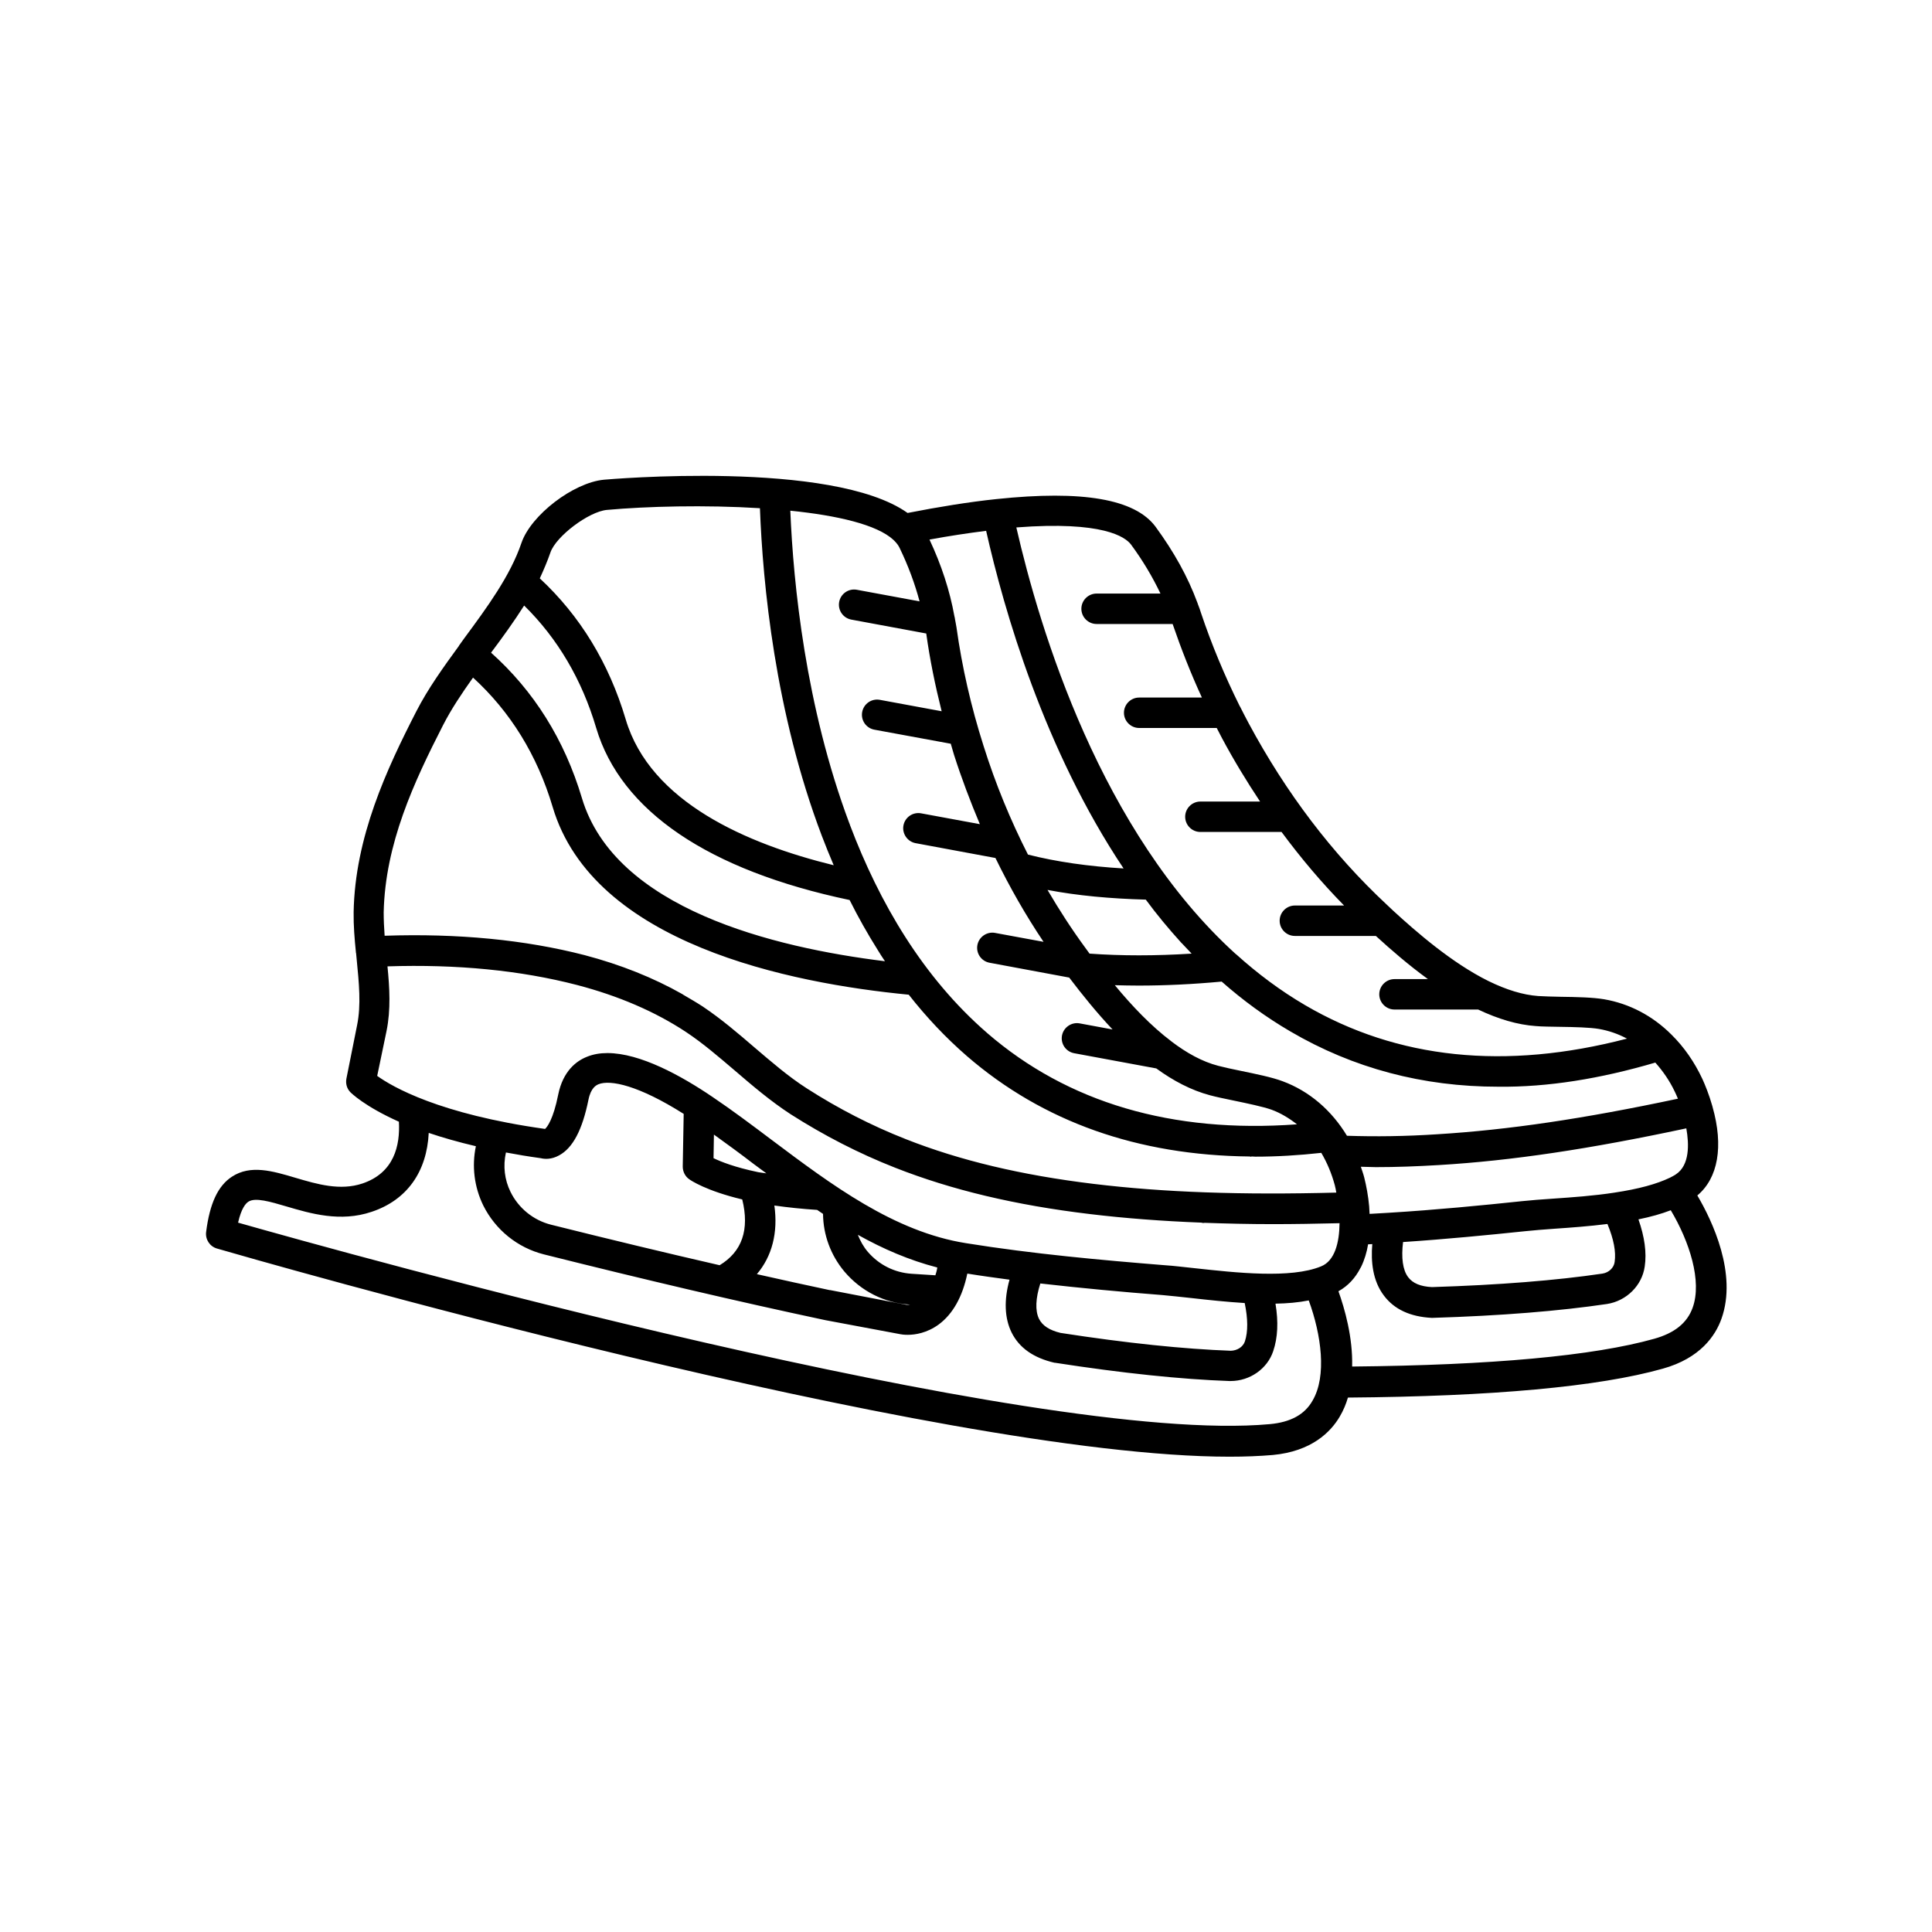 <?xml version="1.0" encoding="UTF-8"?>
<!-- Uploaded to: ICON Repo, www.svgrepo.com, Generator: ICON Repo Mixer Tools -->
<svg fill="#000000" width="800px" height="800px" version="1.1" viewBox="144 144 512 512" xmlns="http://www.w3.org/2000/svg">
 <path d="m593.81 460.81c5.492-4.586 7.004-13 4.031-23.477 0-0.051-0.051-0.152-0.051-0.203-0.855-3.023-1.914-5.594-2.621-7.152-2.117-4.535-4.887-8.516-8.211-11.789-4.988-4.988-11.133-8.211-17.836-9.371-2.973-0.504-7.254-0.605-11.438-0.656-2.316-0.051-4.484-0.102-6.047-0.203-4.031-0.301-8.363-1.613-13.199-3.981-9.672-4.785-19.094-13-25.293-18.691-0.051-0.051-0.051-0.051-0.102-0.102-0.301-0.25-0.555-0.555-0.855-0.805l-0.754-0.707c-14.359-13.402-26.602-29.523-36.527-48.012-0.754-1.41-1.512-2.871-2.215-4.281 0-0.051-0.051-0.051-0.051-0.102-0.051-0.051-0.051-0.102-0.102-0.152-3.981-8.012-7.457-16.324-10.277-24.738-0.203-0.707-0.453-1.359-0.707-2.016l-0.152-0.402v-0.051c-0.051-0.102-0.051-0.152-0.102-0.25-2.519-6.801-6.144-13.352-11.082-20.102-5.441-7.305-19.246-9.723-42.168-7.305-7.203 0.754-15.316 2.066-23.527 3.68-19.949-14.207-79.754-8.867-80.457-8.816-8.113 0.754-19.348 9.371-21.867 16.727-2.973 8.766-9.168 17.18-15.164 25.293-0.453 0.656-0.957 1.309-1.41 1.965v0.051c-4.082 5.594-8.211 11.336-11.285 17.332-7.859 15.316-16.273 33.352-16.625 53.254-0.051 3.527 0.25 7.106 0.605 10.629v0.102c0 0.051 0.051 0.102 0.051 0.152 0.051 0.555 0.102 1.059 0.152 1.613 0.605 6.195 1.211 12.09 0.102 17.48l-2.82 14.105c-0.25 1.309 0.102 2.621 1.008 3.578 0.25 0.25 3.777 3.777 12.898 7.859 0.352 6.297-1.258 13.551-9.672 16.375-5.894 1.965-11.941 0.203-17.734-1.512-6.098-1.812-11.891-3.527-16.828-0.301-3.727 2.418-5.894 7.106-6.852 14.66-0.25 1.965 0.957 3.828 2.871 4.383 8.16 2.367 191 55.168 268.33 55.168 4.133 0 7.961-0.152 11.488-0.453 10.227-0.957 15.316-6.047 17.734-10.176 0.957-1.613 1.664-3.324 2.168-5.039 38.34-0.301 66.453-2.871 83.43-7.656 9.926-2.769 13.957-8.715 15.566-13.25 4.231-11.898-2.422-25.906-6.402-32.656zm-21.914 17.633c-0.203 1.562-1.562 2.82-3.223 3.074-12.242 1.812-27.457 3.023-45.191 3.578-3.023-0.152-5.09-1.008-6.297-2.621-1.461-1.914-1.863-5.188-1.359-9.32 11.387-0.754 22.672-1.863 32.344-2.871 2.316-0.25 4.988-0.453 7.809-0.656 4.383-0.301 9.219-0.656 14.008-1.258 1.656 3.977 2.312 7.356 1.91 10.074zm0-18.391c-5.492 0.855-11.336 1.258-16.473 1.613-2.973 0.203-5.691 0.402-8.062 0.656-10.48 1.109-22.871 2.316-35.266 3.074-1.715 0.102-3.426 0.203-5.141 0.301-0.051-0.605-0.051-1.211-0.102-1.812v-0.051-0.051c-0.25-2.82-0.754-5.492-1.309-7.707-0.25-1.008-0.605-1.914-0.906-2.871 1.309 0 2.621 0.102 3.981 0.102 5.391 0 10.934-0.203 16.777-0.555 19.348-1.16 39.75-4.231 65.496-9.723 0.754 4.231 0.906 9.773-2.769 12.191-0.504 0.352-1.059 0.605-1.613 0.906-3.481 1.66-8.215 2.969-14.613 3.926zm-166.31-42.316c-17.027-14.762-28.566-34.562-36.324-55.066-0.051-0.203-0.102-0.352-0.203-0.555-11.586-30.934-14.812-63.379-15.617-82.777 12.395 1.258 22.973 3.68 27.355 7.758 0.051 0.051 0.102 0.152 0.203 0.203 0.605 0.605 1.109 1.258 1.41 1.914 2.316 4.785 4.031 9.473 5.289 14.156l-16.625-3.074c-2.215-0.402-4.281 1.059-4.684 3.223-0.402 2.215 1.059 4.281 3.223 4.684l19.852 3.68c0.957 6.902 2.367 13.754 4.082 20.605l-16.375-3.023c-2.215-0.402-4.281 1.059-4.684 3.223-0.402 2.215 1.059 4.281 3.223 4.684l20.254 3.727c0.301 0.957 0.555 1.965 0.855 2.922 2.016 6.297 4.332 12.395 6.852 18.391l-15.566-2.871c-2.215-0.402-4.281 1.059-4.684 3.223-0.402 2.168 1.059 4.281 3.223 4.684l21.16 3.93c3.777 7.758 8.012 15.164 12.746 22.219l-12.848-2.367c-2.168-0.402-4.281 1.059-4.684 3.223-0.402 2.215 1.059 4.281 3.223 4.684l21.109 3.93c3.477 4.586 7.356 9.371 11.488 13.754l-8.715-1.613c-2.168-0.402-4.281 1.059-4.684 3.223-0.402 2.215 1.059 4.281 3.223 4.684l21.766 4.031c4.484 3.273 9.27 5.793 14.207 7.106 1.664 0.453 3.879 0.906 6.297 1.41 3.629 0.754 7.758 1.613 10.027 2.418 2.469 0.906 4.684 2.266 6.75 3.879-33.102 2.434-60.762-5.727-82.125-24.215zm-122.68-113.26c8.867 8.715 15.316 19.648 19.094 32.445 6.551 22.016 29.773 37.734 67.156 45.594 2.266 4.535 4.734 8.918 7.457 13.25 0.605 1.008 1.258 2.016 1.914 2.973-29.523-3.629-71.539-13.906-80.309-43.227-4.637-15.516-12.746-28.414-24.082-38.543 3.023-4.027 6.047-8.211 8.77-12.492zm122.43-19.801c4.734 21.008 15.316 57.887 36.426 89.477-9.32-0.555-17.785-1.762-25.34-3.68-4.637-9.117-8.613-18.742-11.789-28.867-3.273-10.277-5.691-20.809-7.152-31.336-0.102-0.754-0.301-1.512-0.402-2.215-0.051-0.25-0.051-0.504-0.152-0.754-1.211-6.75-3.426-13.551-6.602-20.305 5.188-0.961 10.223-1.715 15.012-2.32zm177.34 140.92c2.016 2.266 3.777 4.785 5.188 7.758 0.25 0.504 0.504 1.109 0.805 1.812-25.09 5.34-44.941 8.262-63.73 9.422-8.465 0.555-16.324 0.656-23.98 0.402-4.082-6.75-9.977-11.84-17.078-14.461-2.82-1.059-7.055-1.914-11.184-2.769-2.215-0.453-4.332-0.906-5.844-1.309-4.281-1.109-8.414-3.426-12.395-6.449l-0.051-0.051c-5.34-4.031-10.379-9.32-14.965-14.863 2.066 0.051 4.133 0.102 6.297 0.102 7.055 0 14.41-0.352 22.016-1.059 5.594 4.938 11.637 9.371 18.188 13.199 16.676 9.773 35.117 14.66 55.117 14.66 13.102 0.152 27.059-2.113 41.617-6.394zm-125.7-31.844c0.102 0.102 0.152 0.203 0.25 0.25 0.855 0.906 1.715 1.812 2.57 2.719-9.574 0.605-18.641 0.605-27.055 0-0.352-0.504-0.707-0.957-1.059-1.461-3.629-4.938-6.953-10.078-10.078-15.418 7.91 1.512 16.676 2.316 26.047 2.57 2.926 3.984 6.047 7.715 9.324 11.34zm-13.25-105.45c3.223 4.383 5.742 8.664 7.809 13h-16.93c-2.215 0-4.031 1.812-4.031 4.031 0 2.215 1.812 4.031 4.031 4.031h20.152c2.266 6.602 4.836 13.148 7.758 19.496h-16.625c-2.215 0-4.031 1.812-4.031 4.031 0 2.215 1.812 4.031 4.031 4.031h20.555c0.453 0.855 0.906 1.762 1.41 2.719 3.125 5.844 6.5 11.387 10.078 16.777h-15.82c-2.215 0-4.031 1.812-4.031 4.031 0 2.215 1.812 4.031 4.031 4.031h21.512c5.141 6.953 10.68 13.504 16.574 19.496l-13.047-0.004c-2.215 0-4.031 1.812-4.031 4.031 0 2.215 1.812 4.031 4.031 4.031h21.461c4.031 3.68 8.664 7.707 13.805 11.438h-8.867c-2.215 0-4.031 1.812-4.031 4.031 0 2.215 1.812 4.031 4.031 4.031h22.168c5.441 2.57 10.43 4.031 15.266 4.383 1.715 0.152 4.031 0.152 6.5 0.203 3.68 0.051 7.859 0.152 10.227 0.555 2.621 0.453 5.09 1.309 7.457 2.57-32.242 8.414-60.859 5.441-85.297-8.867-6.551-3.828-12.594-8.363-18.188-13.402-0.051-0.051-0.102-0.102-0.203-0.152-35.77-32.445-51.891-85.75-58.141-113.05 22.93-1.766 28.875 2.516 30.387 4.531zm-153.86 2.117c1.461-4.281 10.125-10.832 14.965-11.285 10.531-0.957 26.098-1.359 40.559-0.453 0.754 19.902 3.981 54.059 16.375 86.758 1.008 2.621 2.066 5.289 3.176 7.859-23.023-5.644-48.617-16.727-55.117-38.641-4.434-14.914-12.09-27.457-22.773-37.383 1.051-2.273 2.008-4.539 2.816-6.856zm-28.418 45.695c2.168-4.231 4.938-8.363 7.91-12.543 9.875 9.02 17.027 20.555 21.109 34.309 10.781 36.273 62.977 46.703 94.363 49.727 4.586 5.844 9.723 11.336 15.418 16.273 20.152 17.434 45.293 26.301 74.918 26.602 0.102 0 0.152 0.051 0.25 0.051l0.152-0.004c0.051 0 0.102-0.051 0.152-0.051 0.301 0 0.656 0.051 0.957 0.051 5.644 0 11.539-0.352 17.48-1.008 1.512 2.57 2.719 5.391 3.578 8.566 0.152 0.605 0.301 1.309 0.402 1.965-25.191 0.656-45.746-0.051-64.387-2.316-19.094-2.316-35.367-6.195-49.676-11.84-9.117-3.578-17.938-8.113-26.25-13.453-4.887-3.125-9.473-7.106-13.906-10.883-4.332-3.727-8.816-7.559-13.703-10.832-1.613-1.059-3.375-2.066-5.09-3.074-0.102-0.051-0.203-0.152-0.301-0.203-7.656-4.332-16.324-7.809-25.895-10.328-15.82-4.082-33.605-5.793-53-5.141-0.152-2.117-0.25-4.18-0.25-6.195 0.402-18.184 8.008-34.508 15.766-49.672zm-15.012 81.113c1.16-5.691 0.805-11.488 0.25-17.129 18.391-0.605 35.316 1.059 50.23 4.938 10.984 2.871 20.707 7.055 28.867 12.445 4.484 2.973 8.566 6.5 12.949 10.227 4.637 3.981 9.473 8.113 14.812 11.586 8.766 5.594 18.035 10.379 27.66 14.156 14.965 5.894 31.84 9.926 51.641 12.293 9.219 1.109 19.043 1.863 29.473 2.266 0.203 0 0.352 0.102 0.555 0.102 0.152 0 0.25-0.051 0.352-0.051 5.793 0.203 11.688 0.352 18.035 0.352 5.644 0 11.586-0.102 17.734-0.25-0.051 5.141-1.258 9.977-4.887 11.438-8.062 3.324-22.672 1.664-33.352 0.504-2.922-0.301-5.691-0.656-8.062-0.805-16.828-1.359-34.863-2.973-52.699-5.844-19.043-3.023-35.57-15.418-51.539-27.406-5.09-3.828-10.379-7.809-15.617-11.336-8.312-5.644-19.195-11.637-27.859-11.637-1.965 0-3.777 0.301-5.492 1.008-2.769 1.109-6.297 3.777-7.559 10.027-1.309 6.551-2.922 8.566-3.477 9.07-28.062-3.93-40.508-11.184-44.488-14.055zm227.47 82.27c-0.504 1.461-2.016 2.418-3.727 2.469-12.395-0.453-27.609-2.016-45.141-4.734-2.922-0.707-4.785-1.914-5.691-3.727-1.059-2.168-0.906-5.441 0.352-9.371 11.035 1.258 21.914 2.266 32.344 3.074 2.316 0.203 4.988 0.504 7.809 0.805 4.434 0.504 9.219 1.008 14.008 1.309 0.855 4.133 0.906 7.559 0.047 10.176zm-109.88-13.602h-0.152c-6.246-1.309-12.746-2.769-19.297-4.231 4.031-4.734 5.644-11.035 4.637-18.188 3.578 0.504 7.356 0.906 11.336 1.16 0.504 0.352 1.008 0.707 1.562 1.059 0.051 5.543 2.016 10.934 5.691 15.316 4.383 5.141 10.48 8.262 17.23 8.715h0.203c-0.605 0.102-1.059 0.051-1.059 0.051zm-85.949-36.477c2.922 0.555 5.945 1.059 9.219 1.512 1.008 0.25 2.82 0.402 4.887-0.754 3.629-1.965 6.144-6.75 7.758-14.711 0.656-3.273 2.117-3.879 2.672-4.133 3.125-1.258 10.629 0.301 22.57 7.859l-0.25 13.957c0 1.309 0.605 2.57 1.664 3.324 0.453 0.352 4.586 3.125 14.105 5.391 1.965 8.012-0.051 13.855-5.996 17.434-14.258-3.273-29.121-6.852-44.637-10.73-4.684-1.16-8.664-4.383-10.781-8.715-1.566-3.18-2.019-6.805-1.211-10.434zm113.81 32.547-6.297-0.402c-4.535-0.301-8.664-2.367-11.637-5.844-1.16-1.359-1.965-2.871-2.621-4.484 6.648 3.727 13.652 6.75 21.059 8.664-0.102 0.758-0.301 1.41-0.504 2.066zm-46.855-27.309c-0.102 0-0.203-0.051-0.25-0.051-5.996-1.258-9.723-2.719-11.688-3.68l0.102-6.246c3.426 2.469 6.902 4.988 10.43 7.707 1.16 0.855 2.316 1.715 3.477 2.57-0.656-0.098-1.414-0.199-2.07-0.301zm135.43 66.758c-62.473 5.691-245.86-45.594-273.37-53.402 0.855-3.777 2.016-5.09 2.719-5.543 1.812-1.211 5.844 0 10.125 1.258 6.348 1.863 14.258 4.231 22.57 1.41 9.371-3.125 14.609-10.629 15.113-20.906 3.578 1.211 7.758 2.418 12.496 3.527-1.109 5.238-0.453 10.781 1.965 15.719 3.223 6.449 9.07 11.184 16.07 12.949 26.5 6.648 51.387 12.496 74.363 17.383 0 0 0.152 0.051 0.25 0.051l19.902 3.727c0.203 0.051 0.906 0.152 1.914 0.152 1.914 0 5.039-0.453 8.16-2.719 3.777-2.769 6.348-7.406 7.609-13.504 3.727 0.605 7.457 1.109 11.184 1.613-1.512 5.441-1.309 10.227 0.555 14.008 2.016 4.031 5.742 6.699 11.387 8.012v-0.051 0.051h0.102 0.051c17.887 2.769 33.402 4.383 46.148 4.836h0.352c5.09 0 9.723-3.223 11.285-7.91 1.211-3.578 1.41-7.758 0.605-12.594 3.074-0.051 6.047-0.301 8.816-0.855 3.324 9.07 4.836 20.051 1.008 26.551-2.062 3.668-5.789 5.734-11.383 6.238zm112.1-30.836c-1.461 4.031-4.785 6.699-10.176 8.211-16.121 4.535-43.074 7.004-80.055 7.356 0.203-7.707-1.965-15.316-3.629-19.949 2.621-1.461 4.484-3.578 5.793-6.098 0.051-0.102 0.102-0.203 0.203-0.352 0.906-1.863 1.512-3.879 1.863-5.996 0.352 0 0.754-0.051 1.109-0.051-0.402 4.637 0.102 9.773 3.125 13.703 2.719 3.578 6.902 5.543 12.594 5.844h0.152 0.102c18.137-0.555 33.656-1.812 46.25-3.68 5.141-0.805 9.27-4.887 9.977-9.926 0.555-3.68-0.051-7.91-1.664-12.496 3.223-0.656 6.098-1.461 8.566-2.418 4.934 8.27 8.359 18.801 5.789 25.852z"/>
</svg>